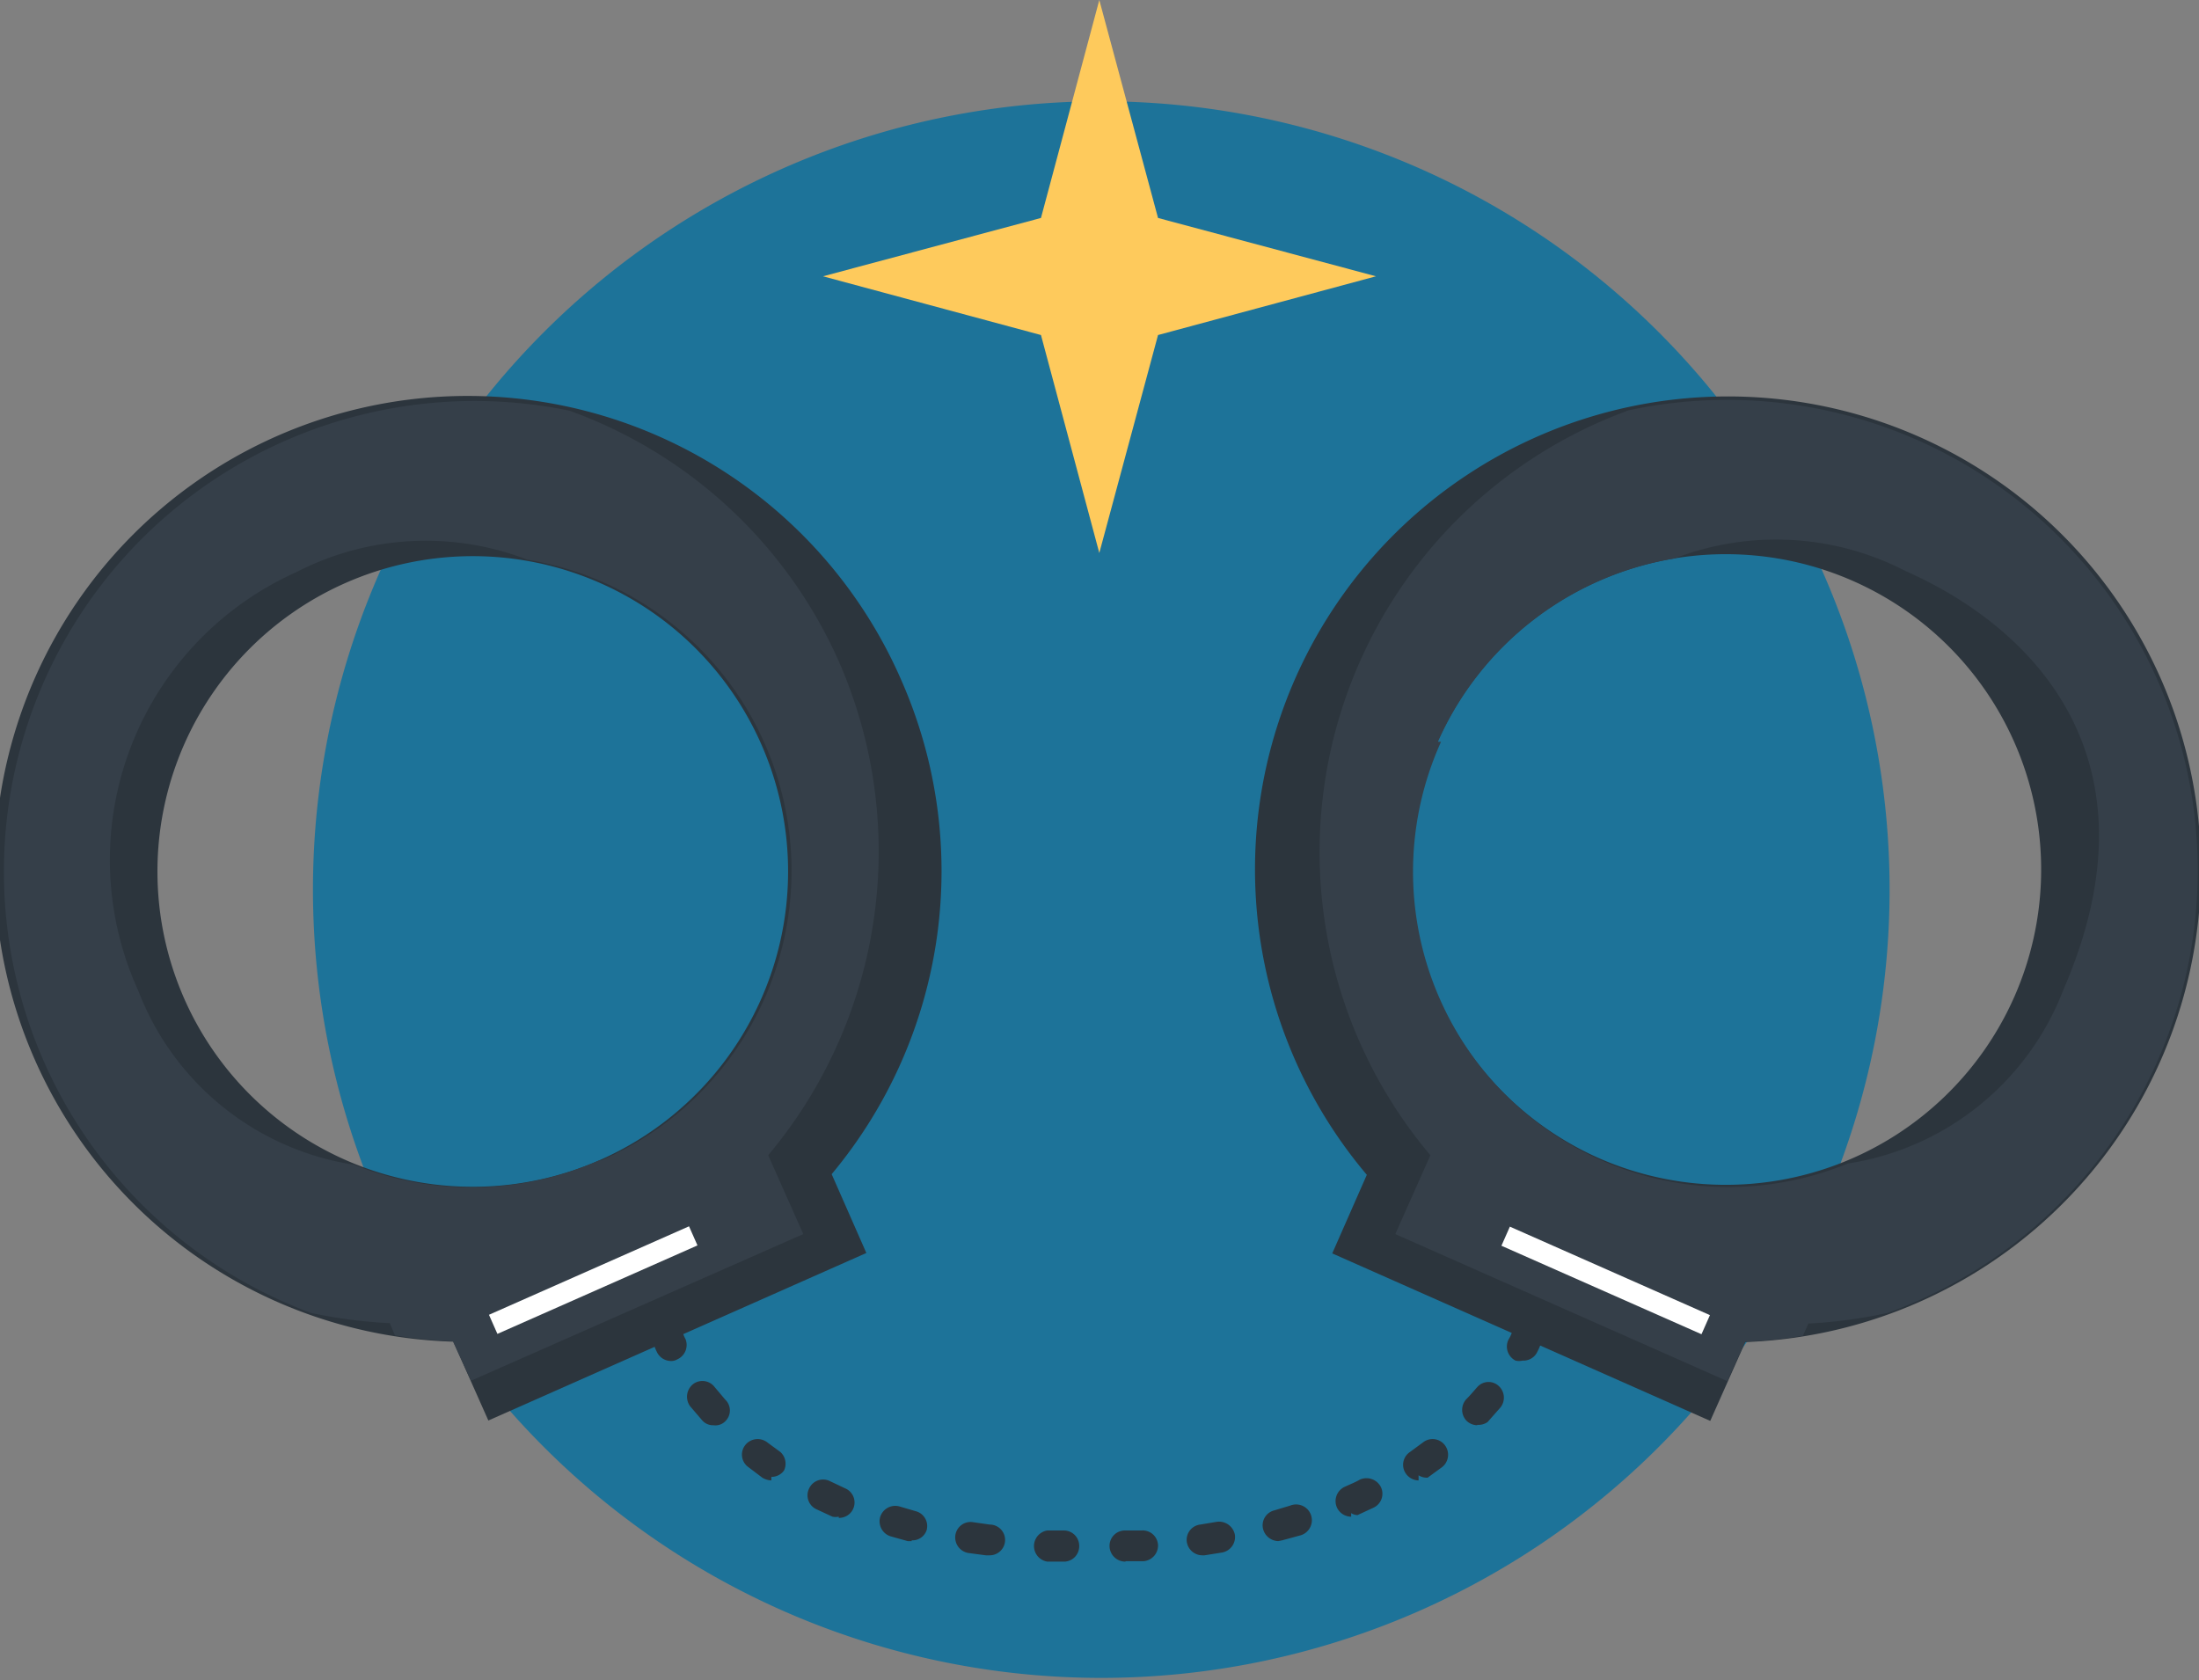 <?xml version="1.0" encoding="UTF-8"?>
<svg xmlns="http://www.w3.org/2000/svg" id="Layer_1" data-name="Layer 1" viewBox="0 0 55.79 42.63">
  <rect x="0" y="0" width="55.79" height="42.63" fill="#808080" stroke="none"/>
  <path d="M50.05,31.26a20,20,0,1,1-20-20A20,20,0,0,1,50.05,31.26Z" transform="translate(-2.11 -8.69)" fill="#1d7399"></path>
  <path d="M25,26A12,12,0,1,0,13.61,42.73l.89,2,9.59-4.25-.88-2A12,12,0,0,0,25,26ZM17.31,38.13a8,8,0,1,1,4.1-10.59A8,8,0,0,1,17.31,38.13Z" transform="translate(-2.11 -8.69)" fill="#2c353d"></path>
  <path d="M23.4,25.49a11.89,11.89,0,0,0-6.84-6.38A11.94,11.94,0,0,0,10,42a12.4,12.4,0,0,0,2,.26l.13.31a12.2,12.2,0,0,0,1.47.15l.46,1L22.49,40l-.89-2A12,12,0,0,0,23.4,25.49ZM17.31,38.13a8,8,0,0,1-6.22.11,7,7,0,0,1-5.47-4.41,8,8,0,0,1,4-10.62,7.16,7.16,0,0,1,5.87-.32,8,8,0,0,1,1.87,15.24Z" transform="translate(-2.11 -8.69)" fill="#353f49"></path>
  <rect x="14.38" y="40.9" width="5.55" height="0.53" transform="translate(-17.29 1.77) rotate(-23.86)" fill="#fff"></rect>
  <path d="M36.79,38.49l-.88,2,9.59,4.25.89-2a12,12,0,1,0-9.6-4.24Zm1.8-11a8,8,0,1,1,4.1,10.59A8,8,0,0,1,38.59,27.54Z" transform="translate(-2.11 -8.69)" fill="#2c353d"></path>
  <path d="M38.4,38l-.89,2,8.42,3.73.46-1a11.84,11.84,0,0,0,1.46-.15l.14-.31A12.4,12.4,0,0,0,50,42a11.94,11.94,0,0,0-6.57-22.9A11.93,11.93,0,0,0,38.4,38Zm.19-10.49a8,8,0,0,1,6-4.65,7.16,7.16,0,0,1,5.87.32c3.27,1.45,6.53,4.79,4,10.62a7,7,0,0,1-5.47,4.41,8,8,0,0,1-10.32-10.7Z" transform="translate(-2.11 -8.69)" fill="#353f49"></path>
  <rect x="40.06" y="40.9" width="5.55" height="0.53" transform="translate(63.26 87.46) rotate(-156.14)" fill="#fff"></rect>
  <path d="M19.13,43.22a.4.4,0,0,1-.36-.24,1.31,1.31,0,0,1-.09-.24.4.4,0,1,1,.75-.25.78.78,0,0,0,.07.17.4.4,0,0,1-.21.52A.29.29,0,0,1,19.13,43.22Z" transform="translate(-2.11 -8.69)" fill="#2c353d"></path>
  <path d="M29.13,48.31h0l-.45,0a.4.4,0,0,1,0-.79l.43,0a.39.39,0,0,1,.38.41A.39.39,0,0,1,29.13,48.31Zm1.53,0a.4.4,0,0,1-.4-.38.39.39,0,0,1,.38-.41l.43,0a.39.39,0,0,1,.42.37.4.4,0,0,1-.37.41l-.45,0Zm-3.49-.16h-.05l-.45-.06a.4.4,0,0,1-.32-.46.39.39,0,0,1,.45-.32l.42.06a.39.39,0,0,1,0,.78Zm5.44,0a.4.4,0,0,1-.39-.34.39.39,0,0,1,.34-.44l.42-.07a.41.41,0,0,1,.46.33.4.4,0,0,1-.33.45l-.44.07Zm-7.37-.36h-.1l-.43-.12a.4.4,0,0,1-.27-.49.4.4,0,0,1,.49-.27l.41.12a.39.39,0,0,1,.28.48A.38.38,0,0,1,25.24,47.77Zm9.3,0a.41.41,0,0,1-.38-.29.39.39,0,0,1,.28-.49l.4-.12a.4.4,0,1,1,.24.76l-.44.12Zm-11.15-.62a.41.41,0,0,1-.16,0l-.41-.19a.39.39,0,0,1-.18-.53.39.39,0,0,1,.53-.18l.38.18a.39.39,0,0,1-.16.75Zm13,0a.4.4,0,0,1-.36-.23.4.4,0,0,1,.2-.53c.13-.06.26-.11.38-.18a.41.41,0,0,1,.53.18.39.39,0,0,1-.18.53l-.41.19A.32.32,0,0,1,36.39,47.08Zm-14.71-.92a.48.48,0,0,1-.23-.07l-.37-.28a.39.39,0,0,1-.06-.55.4.4,0,0,1,.55-.07l.34.25A.4.4,0,0,1,22,46,.39.39,0,0,1,21.68,46.16Zm16.42,0a.4.4,0,0,1-.32-.17.39.39,0,0,1,.1-.55l.34-.25a.39.39,0,0,1,.55.08.4.4,0,0,1-.07.55l-.37.27A.39.39,0,0,1,38.1,46.12ZM20.21,44.85a.36.36,0,0,1-.29-.13l-.3-.35a.41.41,0,0,1,.07-.56.39.39,0,0,1,.55.07l.27.32a.38.38,0,0,1,0,.55A.35.35,0,0,1,20.21,44.85Zm19.38,0a.4.4,0,0,1-.27-.11.4.4,0,0,1,0-.56c.1-.1.19-.21.28-.31a.38.38,0,0,1,.55,0,.4.4,0,0,1,0,.56l-.3.34A.41.41,0,0,1,39.59,44.84Z" transform="translate(-2.11 -8.69)" fill="#2c353d"></path>
  <path d="M40.74,43.21a.39.39,0,0,1-.18,0,.4.4,0,0,1-.18-.53,1,1,0,0,0,.08-.16.38.38,0,0,1,.5-.23.39.39,0,0,1,.24.5,1.75,1.75,0,0,1-.11.24A.39.39,0,0,1,40.74,43.21Z" transform="translate(-2.11 -8.69)" fill="#2c353d"></path>
  <polygon points="26.41 5.53 27.89 0 29.38 5.53 34.91 7.01 29.38 8.5 27.89 14.03 26.41 8.5 20.88 7.01 26.41 5.53" fill="#feca5c"></polygon>
</svg>
